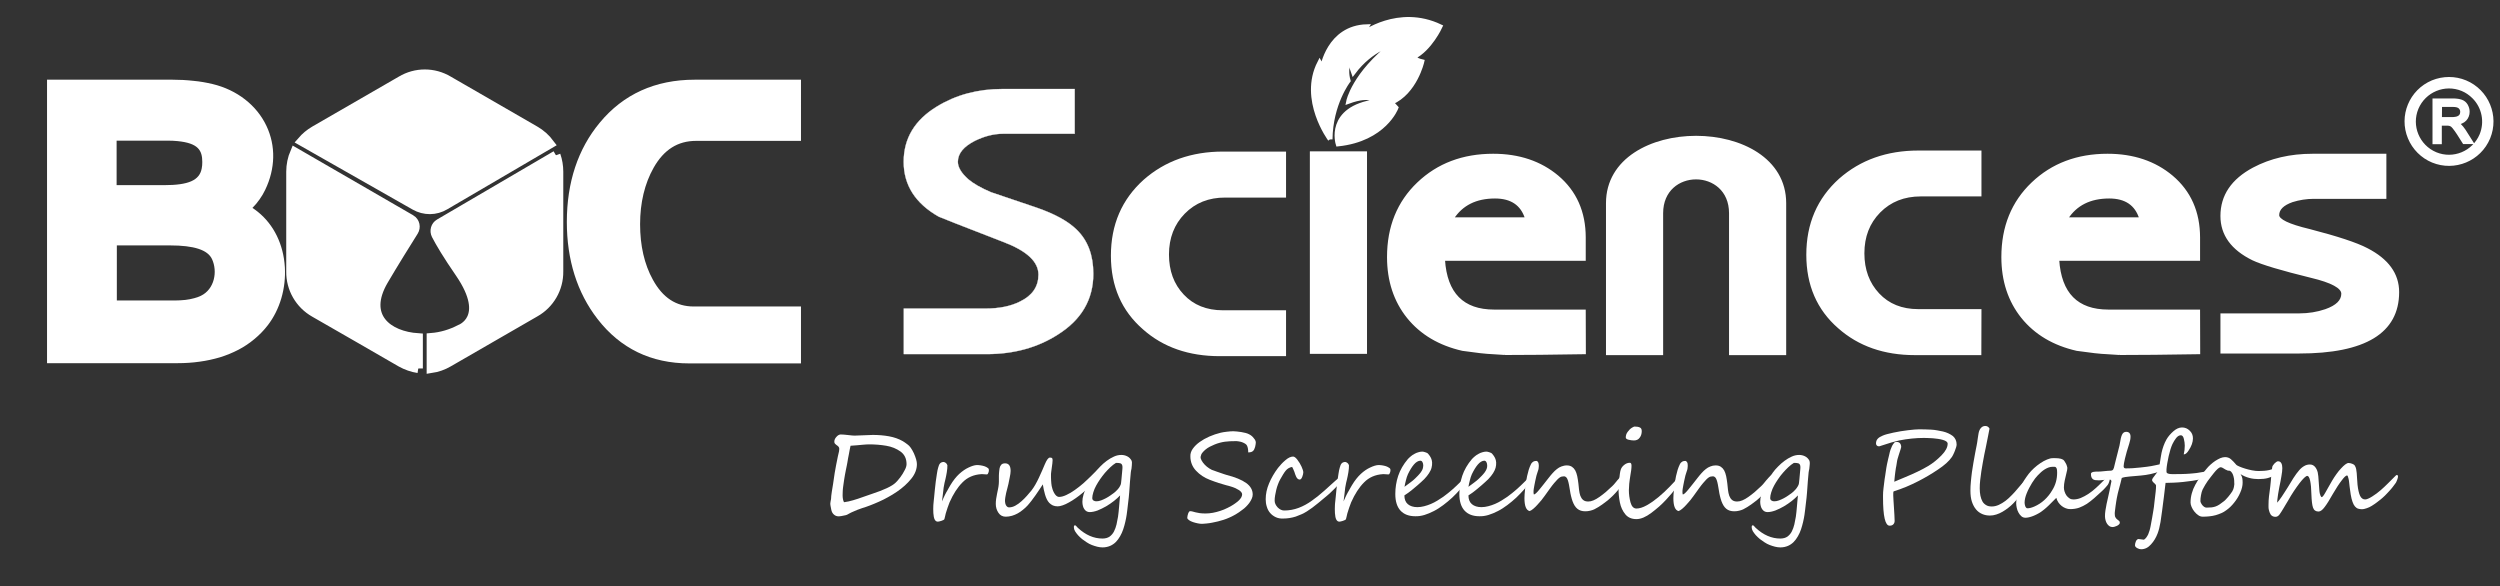 <?xml version="1.0" encoding="utf-8"?>
<!-- Generator: Adobe Illustrator 23.0.0, SVG Export Plug-In . SVG Version: 6.00 Build 0)  -->
<svg version="1.1" id="_1" xmlns="http://www.w3.org/2000/svg" xmlns:xlink="http://www.w3.org/1999/xlink" x="0px" y="0px"
	 viewBox="0 0 2173.9 509.8" style="enable-background:new 0 0 2173.9 509.8;" xml:space="preserve">
<rect x="0" y="0" width="2173.9" height="509.8" fill="#333333" stroke="none"/>
<style type="text/css">
	.st0{fill-rule:evenodd;clip-rule:evenodd;fill:#fff;stroke:#FFFFFF;stroke-width:2;stroke-miterlimit:10;}
	.st1{fill-rule:evenodd;clip-rule:evenodd;fill:#fff;}
	.st2{fill:#fff;}
	.st3{fill-rule:evenodd;clip-rule:evenodd;fill:#fff;stroke:#FFFFFF;stroke-width:0.25;stroke-miterlimit:10;}
	.st4{fill:#fff;stroke:#FFFFFF;stroke-width:2;stroke-miterlimit:10;}
	.st5{fill-rule:evenodd;clip-rule:evenodd;fill:#fff;stroke:#FFFFFF;stroke-width:8;stroke-miterlimit:10;}
	.st6{fill-rule:evenodd;clip-rule:evenodd;fill:#fff;stroke:#FFFFFF;stroke-width:4;stroke-miterlimit:10;}
</style>
<g>
	<title>boc-logo</title>
	<g>
		<g>
			<g id="_1-2_9_">
				<path class="st0" d="M1912.2,307c-28.9,0.5-52,0.7-69.3,0.7c0.5,0-3-0.2-10.5-0.7c-5.8-0.2-14.6-1.2-26.4-2.9
					c-20.2-4.6-36-14-47.5-28.2c-11.4-14.2-17.2-31.7-17.2-52.4c0-26.2,8.7-47.6,26-64.1s39.1-24.7,65.3-24.7
					c22.4,0,41.1,6.3,56,18.8c15.6,13.2,23.5,30.9,23.5,53.1v19.2h-122.5c1.9,29.6,16.5,44.4,43.8,44.4h78.7L1912.2,307L1912.2,307z
					 M1721.9,307.8h-56.7c-26.7,0-48.7-7.7-66.1-23.1c-18.3-15.9-27.4-37-27.4-63.2c0-26.7,9.4-48.5,28.2-65.4
					c18.3-16.1,41-24.2,68.3-24.2h53.8v37.9h-51.8c-14.6,0-26.6,4.8-36,14.3c-9.4,9.6-14,21.6-14,36.2c0,14.3,4.4,26.2,13.1,35.5
					c8.7,9.3,20.3,14,34.7,14h54L1721.9,307.8z M1445.2,185.4v122.4h-47.7V176.7c0-76.8,154.7-76.8,154.7,0v131.1h-47.7V185.4
					C1504.5,144.9,1445.2,144.8,1445.2,185.4 M1378,307c-28.9,0.5-52,0.7-69.3,0.7c0.5,0-3-0.2-10.5-0.7c-5.8-0.2-14.6-1.2-26.4-2.9
					c-20.2-4.6-36-14-47.5-28.2c-11.4-14.2-17.2-31.7-17.2-52.4c0-26.2,8.7-47.6,26-64.1s39.1-24.7,65.3-24.7
					c22.4,0,41.1,6.3,56,18.8c15.6,13.2,23.5,30.9,23.5,53.1v19.2h-122.4c1.9,29.6,16.5,44.4,43.8,44.4h78.6L1378,307z M1327.1,190
					c-3.8-12.3-12.9-18.4-27.1-18.4c-16.6,0-28.9,6.1-36.8,18.4H1327.1z M2085.2,254c0,34.9-28.7,52.4-86.1,52.4h-67.3v-32.9h67.7
					c7.8,0,15.5-1.2,22.8-3.7c9.7-3.4,14.6-8.2,14.6-14.4c0-5.5-9.1-10.5-27.2-14.8c-25.6-6.3-42.5-11.3-50.7-15.2
					c-18.1-8.9-27.2-21.4-27.2-37.6c0-17.6,9.3-31.3,27.8-41.2c14.9-7.9,32-11.9,51.3-11.9h63.2v37.2H2012c-6.4,0-12.7,1-18.8,2.9
					c-8.2,2.9-12.3,7-12.3,12.3c0,4.3,9,8.7,27.1,13c24.3,6.3,41.1,11.8,50.2,16.6C2076.1,225.9,2085.2,238.3,2085.2,254
					 M1861.2,190c-3.8-12.3-12.9-18.4-27.1-18.4c-16.6,0-28.9,6.1-36.8,18.4H1861.2z"/>
				<g>
					<path class="st1" d="M599.4,312.1c-31.8,0-57.6-12.5-76.6-37.1c-17.2-22.3-25.9-49.9-25.8-82c0-33.4,9.3-61.6,27.6-83.8
						c19.7-23.9,46.5-36,79.5-36h88.4v45.2h-87.2c-17.5,0-30.7,8.3-40.4,25.4c-8.1,14.4-12.3,31.6-12.3,51.2
						c0,19.3,3.9,36.2,11.6,50.2c9.4,17.1,22.2,25.3,39,25.3h89.3V312h-93.1V312.1z"/>
					<path class="st2" d="M688.5,77.3v37.2h-83.2c-18.9,0-33.5,9.1-43.9,27.4c-8.5,15.1-12.8,32.8-12.8,53.1
						c0,20.1,4,37.4,12.1,52.1c10.1,18.3,24.3,27.4,42.5,27.4l0,0h85.3V308h-89.1c-30.7,0-55.1-11.8-73.4-35.5
						c-16.7-21.7-25-48.2-25-79.5c0-32.5,8.8-59.6,26.7-81.2c19.1-23.1,44.6-34.5,76.4-34.5H688.5 M696.5,69.3h-8h-84.4
						c-34.3,0-62.1,12.6-82.6,37.4c-19,22.9-28.6,51.9-28.6,86.3c0,33,8.9,61.4,26.7,84.4c19.8,25.6,46.6,38.6,79.8,38.6h89.1h8v-8
						v-33.5v-8h-8h-85.3c-15.3,0-26.9-7.6-35.5-23.3c-7.4-13.4-11.1-29.6-11.1-48.2c0-18.8,4-35.4,11.8-49.2
						c8.9-15.7,21-23.3,36.9-23.3h83.2h8v-8V77.3V69.3L696.5,69.3z"/>
				</g>
				<g>
					<path class="st1" d="M44.9,311.8V73.3H150c5.9,0,11.9,0.3,17.7,0.9c5.4,0.6,10.9,1.5,16.2,2.7c20.1,4.9,36.2,17.4,44.1,34.3
						c7.7,16.2,7.3,34.7-1.1,52.2c-1.3,2.7-2.8,5.3-4.5,7.7c-1.7,2.5-3.7,4.8-5.8,6.9c-1.2,1.2-2.5,2.4-3.8,3.5
						c3.1,1.7,6.1,3.7,8.9,5.9c13.1,10.5,20.9,26.6,22,45.2c1,17.5-4.1,34.9-14.1,47.9c-3.2,4.1-6.8,7.9-10.9,11.2
						c-4.1,3.4-8.6,6.4-13.3,8.9c-4.9,2.6-10.1,4.7-15.4,6.3c-5.5,1.7-11.3,2.9-17,3.7c-6.1,0.8-12.2,1.2-18.3,1.2H44.9z
						 M151.8,265.4c3.2,0,6.5-0.2,9.8-0.5c2.8-0.3,5.7-0.8,8.4-1.6c2.2-0.6,4.4-1.4,6.5-2.4c13.9-6.8,17.2-24.6,11.6-37.1
						c-5.9-12.9-25.8-14.3-40.3-14.3H97.6v55.9H151.8z M142.7,165.1c23.4,0,34.4-5.3,36.7-17.8c0.4-2.1,0.5-4.2,0.5-6.4
						c0-14.2-7-20.4-25.1-22.2c-2.9-0.3-6.1-0.4-9.6-0.4H97.5v46.8H142.7L142.7,165.1z"/>
					<path class="st2" d="M150,77.3c5.8,0,11.6,0.3,17.3,0.9c5.3,0.5,10.5,1.4,15.6,2.7c38,9.3,57.3,45.6,40.4,80.8
						c-1.2,2.5-2.6,4.9-4.2,7.1c-1.6,2.3-3.4,4.4-5.4,6.4s-4.2,3.9-6.5,5.6l-2.1,1.5l1,0.4c1.6,0.7,3.1,1.4,4.5,2.1
						c3,1.6,5.9,3.5,8.6,5.7c26,20.9,26.4,62.7,7.3,87.5c-3,3.9-6.4,7.4-10.2,10.6c-3.9,3.3-8.1,6.1-12.6,8.5
						c-4.7,2.5-9.6,4.5-14.6,6c-5.4,1.6-10.8,2.8-16.4,3.5c-5.9,0.8-11.9,1.2-17.8,1.2c-0.1,0-0.3,0-0.4,0H48.9v-6V77.3h100.6
						C149.7,77.3,149.8,77.3,150,77.3 M93.6,169.1h49.2c17.2,0,37.2-2.3,40.6-21.1c0.4-2.4,0.6-4.7,0.6-7.1
						c0-18.6-11.9-24.5-28.7-26.1c-3-0.3-6.4-0.5-10-0.5H93.6V169.1 M93.6,269.4h57.9c0.1,0,0.2,0,0.4,0c3.4,0,6.8-0.2,10.2-0.6
						c3-0.3,6-0.9,9-1.7c2.5-0.7,4.9-1.6,7.2-2.7c15.9-7.7,20.1-27.9,13.5-42.4c-6.9-15.1-28.8-16.7-43.9-16.7H93.6V269.4 M150,69.3
						L150,69.3h-0.5H48.9h-8v8v224.5v6v8h8h105.4h0.4c6.3,0,12.6-0.4,18.9-1.3c6-0.8,11.9-2.1,17.7-3.8c5.5-1.7,10.9-3.9,16.1-6.6
						c5-2.6,9.7-5.8,14-9.4c4.2-3.5,8.1-7.5,11.4-11.8c10.6-13.7,16-32.2,14.9-50.6c-1.2-19.7-9.5-36.8-23.5-48.1
						c-1.5-1.2-3.1-2.4-4.7-3.4c2.3-2.3,4.4-4.8,6.2-7.4c1.9-2.6,3.5-5.4,4.9-8.3c8.9-18.5,9.3-38.3,1.1-55.6
						c-8.5-18-25.6-31.3-46.8-36.4c-5.5-1.3-11.1-2.3-16.7-2.8C162.1,69.6,156,69.3,150,69.3L150,69.3z M101.6,122.3h43.6
						c3.4,0,6.5,0.1,9.2,0.4c18,1.8,21.5,8,21.5,18.2l0,0l0,0c0,1.9-0.1,3.8-0.5,5.6c-1.9,10.3-11.4,14.5-32.8,14.5h-41.2v-38.7
						L101.6,122.3L101.6,122.3z M101.6,213.4h46.2c21,0,32.9,3.9,36.6,12c4.9,10.7,2.2,26-9.7,31.8c-1.9,0.9-3.8,1.6-5.8,2.1
						c-2.5,0.7-5.2,1.2-7.8,1.5c-3.1,0.3-6.2,0.5-9.3,0.5h-0.3h-49.9L101.6,213.4L101.6,213.4z"/>
				</g>
				<path class="st3" d="M950.7,238.1c0,22.3-10.3,39.9-30.8,52.8c-17.6,11.3-38.2,17-61.9,17h-72.1v-39.6h71.3
					c11.7,0,21.7-2,29.8-6.1c10.7-5.2,16-13,16-23.4c0-11.3-10.2-20.7-30.5-28.4c-35.6-13.8-54.4-21.1-56.2-22
					c-20.3-11.5-30.5-27.4-30.5-47.7s9.6-36.3,28.8-48c16.6-10.2,35.6-15.3,57-15.3h62.9v38.9h-62.3c-7.9,0-16,2-24.4,6.1
					c-9.9,5-14.9,11.1-14.9,18.3c0,4.7,3,9.8,9.1,15.2c4.5,3.8,11,7.5,19.6,11.2l39.9,13.5c15.6,5.4,27.1,11.7,34.5,18.9
					C945.9,209,950.7,221.8,950.7,238.1"/>
				<path class="st4" d="M1063.5,132.8c-27.2,0-50,8.1-68.3,24.2c-18.8,16.9-28.2,38.6-28.2,65.4c0,26.2,9.2,47.3,27.5,63.2
					c17.3,15.4,39.4,23.1,66.1,23.1h56.7v-37.9h-54c-14.4,0-26-4.7-34.7-14c-8.8-9.3-13.1-21.2-13.1-35.5c0-14.6,4.7-26.7,14-36.2
					c9.3-9.5,21.3-14.4,36-14.3h51.8v-38L1063.5,132.8L1063.5,132.8z"/>
				<rect x="1140" y="132.6" class="st4" width="47.7" height="174.1"/>
				<path class="st5" d="M390,70.1l37.6,21.7l37.6,21.7c5.1,2.9,9.5,6.9,13,11.6L387,178.5c-8.1,4.9-18.1,4.9-26.3,0.2l-98.3-55.9
					c3.2-3.7,6.9-6.8,11.2-9.3l37.6-21.7l37.6-21.7C361.5,62.5,377.3,62.5,390,70.1 M483.4,135l-101.3,59.3c-3.5,2-4.7,6.4-2.9,10
					c3.5,6.8,9.7,17.3,20.8,33.4c26.8,39.3,0,48.6,0,48.6c-7.8,4.1-16.3,6.6-25,7.3v26.8c5.3-0.8,10.4-2.6,15-5.3l37.6-21.7
					l37.6-21.7c12.9-7.2,20.8-20.9,20.6-35.7v-86.8C485.8,144.4,485,139.6,483.4,135 M363.7,320.4v-26.6
					c-26.4-1.7-48.5-18.4-30.1-49.9c8.5-14.5,19.9-32.8,26.2-42.8c2.2-3.5,1.2-8.2-2.4-10.4c-0.1,0-0.2-0.1-0.2-0.1l-100.8-58.3
					c-2.3,5.4-3.5,11.2-3.5,17v86.8c-0.2,14.8,7.7,28.5,20.6,35.8l37.6,21.6l37.6,21.7C353.4,317.8,358.5,319.6,363.7,320.4"/>
				<path class="st0" d="M2144,70.8c19.2,8,28.3,30,20.4,49.2c-8,19.2-30,28.3-49.2,20.4c-9.2-3.8-16.6-11.2-20.4-20.4
					c-8-19.2,1.1-41.2,20.3-49.2C2124.4,67,2134.8,67,2144,70.8 M2116.2,123.7v0.7h6.1v-16.1h4.9h1.5l1,0.1c0.3,0.1,0.7,0.2,1,0.3
					c0.3,0.2,0.7,0.3,1,0.5c0.4,0.3,0.7,0.5,1,0.9c0.4,0.4,0.9,0.9,1.2,1.4c0.4,0.6,1,1.3,1.6,2.1l1.9,2.8l5,7.9h7.6l-6.9-10.9
					c-0.6-0.9-1.3-1.9-2-2.7c-0.7-0.8-1.4-1.6-2.1-2.3c-0.4-0.4-0.8-0.7-1.3-1h-0.1c1-0.2,1.9-0.5,2.8-0.9c1.3-0.5,2.4-1.3,3.4-2.3
					c0.9-0.9,1.5-2,2-3.2s0.7-2.5,0.7-3.8c0-1-0.1-2-0.4-3c-0.3-1-0.7-1.9-1.2-2.8c-1-1.7-2.5-3-4.4-3.7c-1.1-0.4-2.2-0.6-3.3-0.8
					c-1.4-0.2-2.9-0.3-4.4-0.3h-16.6V123.7z M2122.4,102.8h9.6c1,0,1.9,0,2.9-0.2c0.7-0.1,1.4-0.2,2.1-0.5c0.5-0.2,1-0.5,1.5-0.8
					c0.4-0.3,0.7-0.7,1-1.1s0.5-0.9,0.6-1.4s0.2-1,0.2-1.5c0-0.7-0.1-1.4-0.4-2.1c-0.3-0.6-0.7-1.2-1.2-1.7
					c-0.6-0.5-1.4-0.9-2.1-1.1c-1.1-0.3-2.2-0.4-3.3-0.4h-10.8L2122.4,102.8z M2141,78.2c-15.2-6.3-32.6,0.9-39,16.1
					c-6.3,15.2,0.9,32.6,16.1,39c15.2,6.3,32.6-0.9,39-16.1c4.6-11.1,2.1-24-6.5-32.5C2147.8,81.9,2144.6,79.7,2141,78.2"/>
				<path class="st6" d="M1156.6,121.1c0,0-25.6-34.4-9.1-66.6l2.4,4.4c0,0,5.5-34.8,38.6-35.8l-3.9,6.5c0,0,31.3-23.8,67.7-6.5
					c0,0-8.9,19.4-23.1,26.5c0,0,0.9,2.5,7.3,4c0,0-6,26.6-26.7,35.5l4.2,4.6c0,0-10.2,27.3-50.5,31.6c0,0-10-31.1,33.3-37.1
					c0,0-4.2-7.3-24.2,0c0,0,4.6-23.6,39-50.3c0,0-19,4-34.8,25c-1.9-5-2.7-10.4-2.4-15.8c0,0-5.5,11.1-2,23.1
					c0,0-15.4,19.9-15.7,51"/>
			</g>
		</g>
	</g>
	<g>
		<path class="st2" d="M797.3,403.6c0,4.4-1.6,8.6-4.9,12.7c-3.3,4.1-7.5,7.9-12.5,11.3c-2.5,1.7-5.1,3.3-7.7,4.7
			c-2.6,1.5-5.3,2.8-8,4c-2.7,1.2-5.3,2.3-7.7,3.2c-2.4,0.9-4.6,1.7-6.7,2.3c-2.5,0.8-5.6,2-9.3,3.7c-0.3,0.1-0.6,0.3-1,0.5
			c-0.4,0.2-0.9,0.5-1.5,0.8c-1.1,0.7-2,1.1-2.7,1.2c-3.1,0.7-5,1-5.9,1c-1.7,0-3.1-0.5-4.2-1.5c-1.2-1-1.9-2.3-2.3-4
			c-0.3-1.4-0.6-2.7-0.7-3.6c-0.2-1-0.2-1.7-0.2-2.2c0-0.5,0.1-1.2,0.3-2.1c0.2-0.9,0.4-1.7,0.4-2.4c0-0.5,0-1.1,0.1-1.8
			c0.1-0.7,0.2-1.4,0.3-2.3c0.1-0.9,0.2-1.6,0.3-2.1c0.1-0.5,0.1-0.9,0.2-1.2c0.1-0.9,0.4-2.5,0.8-4.9c0.4-2.4,0.9-5.6,1.4-9.5
			c0.3-2.1,0.7-4.3,1.2-6.7c0.4-2.3,1-4.8,1.5-7.5c0.1-0.2,0.1-0.6,0.2-0.9c0.1-0.4,0.2-0.8,0.3-1.3c0.3-1,0.5-1.9,0.6-2.6
			c0.1-0.7,0.2-1.4,0.2-2.1c0-0.7-0.2-1.3-0.6-1.8c-0.4-0.5-1-1-1.8-1.5c-0.7-0.6-1.2-1-1.5-1.4c-0.3-0.4-0.4-0.9-0.4-1.6
			c0-1.4,0.6-2.8,1.8-4.1c1.2-1.4,2.5-2.1,3.8-2.1c1.6,0,3.7,0.2,6.4,0.5c2.6,0.3,4.4,0.5,5.5,0.5c1.8,0,4.4-0.1,8-0.3
			c3.5-0.2,6.2-0.3,8-0.3c5,0,9.7,0.4,14.1,1.2c4.4,0.8,8.4,2.2,11.9,4.2c1,0.6,2.4,1.5,4.2,2.9c1.9,1.3,3.7,3.9,5.5,7.7
			C796.4,398.1,797.3,401.2,797.3,403.6z M788.3,403.6c0-4.8-1.8-8.5-5.3-11c-3.5-2.5-7.6-4.2-12.4-5c-2.4-0.4-4.8-0.7-7.3-0.9
			c-2.5-0.2-5-0.3-7.6-0.3c-0.8,0-1.6,0-2.5,0.1c-0.9,0.1-1.8,0.1-2.7,0.2c-1.9,0.2-3.7,0.3-5.4,0.5c-1.7,0.2-3.5,0.3-5.5,0.4
			c-0.5,2.3-1,4.6-1.4,7.1c-0.5,2.5-1,5-1.4,7.7c-0.1,0.7-0.3,1.5-0.5,2.6c-0.2,1.1-0.5,2.4-0.8,3.9c-0.3,1.5-0.5,3-0.8,4.2
			c-0.3,1.3-0.5,2.5-0.6,3.6c-0.2,1.1-0.3,2.2-0.5,3.4c-0.2,1.2-0.3,2.4-0.5,3.6c-0.1,1.2-0.3,2.4-0.3,3.6c-0.1,1.2-0.1,2.3-0.1,3.3
			c0,2.5,0.4,4.6,1.2,6.1c2.6-0.3,5.2-0.9,7.9-1.7c1.3-0.4,2.7-0.8,4.2-1.3c1.5-0.5,3-1,4.6-1.6c1.6-0.6,3-1.1,4.3-1.5
			c1.2-0.4,2.3-0.8,3.2-1.1c10.6-3.5,17.5-6.7,20.7-9.8c0.5-0.5,1.1-1.1,1.8-1.9c0.7-0.8,1.4-1.7,2.2-2.7c1.6-2.1,2.9-4.3,4-6.5
			C787.8,406.8,788.3,405,788.3,403.6z"/>
		<path class="st2" d="M859.9,408.8c0,0.2,0,0.5-0.1,0.9c0,0.4-0.1,0.8-0.3,1.2c-0.1,0.4-0.3,0.7-0.5,1.1c-0.2,0.3-0.4,0.5-0.7,0.5
			c-0.2,0-0.6,0-1,0c-0.5,0-1,0-1.5-0.1c-0.5,0-1-0.1-1.5-0.1c-0.5,0-0.8,0-1,0c-6.6,0.4-12.1,2.8-16.4,7.2
			c-4.3,4.3-8,10.1-11.2,17.3c-0.6,1.5-1.2,3-1.7,4.6c-0.6,1.6-1.1,3.3-1.6,5c-0.3,1-0.5,1.8-0.6,2.6c-0.1,0.7-0.3,1.5-0.6,2.4
			c-0.1,0.3-0.4,0.5-0.9,0.8s-1.1,0.5-1.7,0.7c-0.6,0.2-1.2,0.4-1.8,0.5c-0.6,0.1-1,0.2-1.2,0.2c-2.4,0.1-3.7-2.3-4-7.4
			c-0.1-1.4-0.1-2.6-0.1-3.7c0-1.1,0.1-2.2,0.1-3.3c0.1-1.1,0.2-2.2,0.3-3.3c0.1-1.2,0.2-2.5,0.4-3.9c0.2-1.8,0.4-3.9,0.6-6.2
			c0.2-2.3,0.5-4.7,0.8-7.1c0.3-2.4,0.6-4.6,1-6.8c0.3-2.2,0.7-3.9,1.1-5.3c0.4-1.6,0.9-2.8,1.6-3.6c0.7-0.8,1.7-1.2,3-1.3
			c0.3,0,0.7,0.1,1.1,0.3c0.4,0.2,0.8,0.4,1.1,0.7c0.3,0.3,0.6,0.6,0.8,1c0.2,0.3,0.4,0.7,0.4,0.9c0,0.9,0,1.8-0.1,2.8
			c-0.1,1-0.2,2.1-0.4,3.2c-0.2,1.1-0.4,2.2-0.6,3.3c-0.2,1.1-0.5,2.2-0.7,3.2c-0.5,2-0.9,3.6-1.1,5c-0.3,1.4-0.5,2.7-0.6,4.1
			c-0.2,1.3-0.3,2.7-0.5,4.2c-0.2,1.5-0.4,3.3-0.7,5.6c0.6-1.3,1.1-2.4,1.5-3.4c0.4-0.9,0.8-1.7,1.2-2.5c0.3-0.7,0.7-1.3,1-1.9
			c0.3-0.6,0.6-1.1,1-1.7c0.3-0.6,0.7-1.3,1.1-2c0.4-0.7,0.9-1.6,1.5-2.6c2.4-4,5-7.3,7.7-9.8c2.8-2.5,5.4-4.3,8-5.5
			c2.9-1.4,5.3-2.1,7.1-2.2c0.9,0,2,0,3.2,0.2s2.4,0.4,3.6,0.8s2.1,0.9,2.9,1.5C859.5,407.2,859.9,407.9,859.9,408.8z"/>
		<path class="st2" d="M955.7,408.7c0,1.3-0.3,2.8-1,4.5c-0.7,1.7-1.5,3.2-2.7,4.7c-1.4,1.9-3.1,3.7-4.9,5.5
			c-1.8,1.8-3.7,3.6-5.7,5.2c-2,1.7-4,3.2-6,4.6c-2,1.4-4,2.7-5.9,3.7c-1.9,1.1-3.7,1.9-5.4,2.5c-1.7,0.6-3.2,0.9-4.4,0.9
			c-1.6,0-3-0.3-4.2-0.8c-1.2-0.6-2.2-1.3-3.1-2.2s-1.6-2.1-2.2-3.3c-0.6-1.3-1.1-2.6-1.5-4c-0.4-1.4-0.8-2.9-1.1-4.4
			c-0.3-1.5-0.5-3-0.8-4.4c-0.9,1.3-1.8,2.8-2.9,4.4c-1.1,1.6-2.2,3.3-3.4,5c-1.2,1.7-2.4,3.3-3.6,4.9c-1.2,1.6-2.4,2.9-3.4,4.1
			c-1.2,1.3-2.5,2.5-4,3.7c-1.4,1.2-2.9,2.2-4.5,3.1s-3.3,1.6-5,2.1c-1.8,0.5-3.6,0.8-5.4,0.8c-2.7,0-4.9-1.1-6.4-3.4
			c-1.5-2.2-2.3-4.8-2.3-7.7c0-1.4,0.1-2.8,0.3-4.3c0.2-1.5,0.5-3,0.8-4.5c0.3-1.5,0.6-2.9,0.9-4.4c0.3-1.4,0.5-2.8,0.6-4.1
			c0-0.5,0.1-1.2,0.1-1.9c0-0.8,0-1.7,0-2.7c0-0.9,0-1.8,0-2.6c0-0.8,0-1.5,0.1-2.2c0-0.7,0.1-1.4,0.2-2.1c0.1-0.7,0.2-1.4,0.3-2.2
			c0.2-1.2,0.7-2.2,1.4-3c0.7-0.9,1.9-1.3,3.4-1.3c3.2,0,4.8,2.2,4.8,6.6c0,0.8-0.1,1.6-0.2,2.5c-0.2,0.9-0.3,1.9-0.5,2.8
			c-0.2,1-0.4,2-0.6,3c-0.2,1-0.4,2-0.6,3c-0.3,1.3-0.7,2.7-1,4c-0.3,1.3-0.7,2.7-1,3.9c-0.3,1.3-0.5,2.5-0.7,3.7
			c-0.2,1.2-0.3,2.3-0.3,3.3c0,0.5,0.1,1.1,0.2,1.7c0.1,0.6,0.3,1.2,0.6,1.8c0.3,0.6,0.6,1,1.1,1.4c0.5,0.4,1,0.6,1.6,0.6
			c1.8,0,3.7-0.5,5.5-1.5c1.9-1,3.6-2.3,5.3-3.8c1.7-1.5,3.3-3.1,4.8-4.8s2.8-3.3,4-4.7c1.1-1.4,2.2-3.1,3.3-5
			c1.1-1.9,2.1-3.9,3.1-6s1.9-4.2,2.8-6.2c0.9-2.1,1.7-3.9,2.4-5.6c1.6-3.8,3.1-5.7,4.3-5.7c0.9,0,1.5,0.1,1.9,0.4
			c0.3,0.3,0.5,0.9,0.5,1.8c0,0.7-0.1,1.6-0.2,2.8c-0.2,1.2-0.3,2.4-0.5,3.7c-0.2,1.3-0.4,2.5-0.5,3.7c-0.2,1.2-0.2,2.1-0.2,2.7
			c0,0.6,0,1.3,0,2.1c0,0.8,0,1.7,0.1,2.6c0,0.9,0.1,1.8,0.2,2.7c0.1,0.9,0.2,1.6,0.3,2.2c0.1,0.7,0.4,1.6,0.7,2.7
			c0.3,1.1,0.8,2.1,1.3,3.1s1.2,1.9,1.9,2.6c0.8,0.7,1.6,1.1,2.6,1.1c1.9,0,4-0.6,6.3-1.7c2.4-1.1,4.8-2.5,7.3-4.3
			c2.5-1.7,4.9-3.7,7.4-5.8c2.4-2.2,4.7-4.3,6.8-6.4c0.8-0.8,1.7-1.7,2.5-2.5s1.6-1.5,2.3-2.1c0.7-0.6,1.3-0.9,1.7-1.1
			C955.5,408.1,955.7,408.3,955.7,408.7z"/>
		<path class="st2" d="M983.3,410.8c-0.3,2.4-0.5,5-0.7,7.9s-0.4,6.1-0.7,9.7c-0.1,1.3-0.2,2.8-0.4,4.4c-0.2,1.7-0.4,3.4-0.6,5.1
			c-0.2,1.8-0.4,3.5-0.6,5.2s-0.4,3.2-0.6,4.6c-0.3,2-0.7,4.1-1.2,6.2c-0.5,2.2-1.1,4.3-1.8,6.4c-0.7,2.1-1.6,4.1-2.7,6
			c-1.1,1.9-2.3,3.6-3.7,5c-1.4,1.4-3.1,2.6-5,3.4c-1.9,0.8-4.1,1.3-6.5,1.3c-1.5,0-3.1-0.2-4.7-0.6c-1.6-0.4-3.1-0.9-4.7-1.5
			s-3-1.4-4.4-2.3c-1.4-0.9-2.7-1.8-4-2.8c-1.3-1.1-2.5-2.2-3.6-3.4c-1-1.2-1.9-2.3-2.6-3.5c-0.7-1.2-1-2.3-1-3.5
			c0-1.1,0.3-1.6,1-1.6c0.2,0,0.5,0.1,0.8,0.4c0.1,0.1,0.3,0.3,0.5,0.5c0.2,0.2,0.4,0.4,0.5,0.6c0.2,0.2,0.3,0.4,0.5,0.5
			c0.1,0.2,0.2,0.2,0.3,0.3c6.6,6.1,13.7,9.2,21.3,9.2c2.5,0,4.6-0.6,6.2-1.7c1.6-1.2,2.9-2.7,3.8-4.5c0.9-1.8,1.7-3.9,2.2-6.1
			c0.5-2.3,0.9-4.5,1.3-6.7c0.2-1.4,0.4-2.8,0.5-4.1s0.3-2.8,0.4-4.3s0.3-3.1,0.4-4.7c0.1-1.7,0.3-3.4,0.5-5.4
			c-1.4,1.5-3.2,3.1-5.3,4.8c-2.2,1.7-4.5,3.3-6.9,4.7c-2.5,1.4-4.9,2.6-7.4,3.6c-2.5,0.9-4.8,1.4-6.9,1.4c-0.9,0-1.7-0.2-2.5-0.6
			c-0.8-0.4-1.4-1-2-1.8c-0.6-0.8-1-1.7-1.3-2.8c-0.3-1.1-0.5-2.4-0.5-3.7c0-2,0.3-4.1,1-6.4c0.7-2.3,1.6-4.5,2.6-6.8
			c1.1-2.3,2.3-4.4,3.6-6.6c1.3-2.1,2.6-4,3.8-5.7c1.2-1.7,2.7-3.4,4.5-5.2c1.8-1.8,3.6-3.5,5.7-5c2-1.5,4.1-2.7,6.3-3.7
			c2.2-1,4.3-1.4,6.4-1.4c1.8,0,3.5,0.4,5.1,1.2c1.6,0.8,2.8,2,3.7,3.6c0.2,0.4,0.3,0.9,0.4,1.7c0,0.7,0,1.6-0.1,2.5
			c-0.1,0.9-0.2,2-0.3,3C983.6,408.7,983.4,409.8,983.3,410.8z M974.8,420.2c0.1-1,0.3-2.3,0.4-3.7c0.1-1.5,0.3-3.3,0.5-5.5
			c0.1-1.1,0.2-2.3,0.3-3.4s0.1-2.1-0.1-2.8c-0.3-1-0.8-1.6-1.6-1.9c-0.8-0.3-2.1-0.4-3.9-0.4c-1.7,1-3.3,2.3-4.9,3.8
			s-3.2,3.2-4.7,4.9c-1.5,1.8-2.9,3.6-4.2,5.5s-2.4,3.7-3.4,5.5c-1.1,2-1.9,3.9-2.5,5.9s-0.9,3.6-0.9,4.9c0,0.6,0.1,1.1,0.3,1.4
			c0.2,0.4,0.5,0.7,0.9,0.9c0.4,0.2,0.8,0.4,1.2,0.5c0.5,0.1,0.9,0.1,1.4,0.1c1.2,0,2.5-0.3,3.9-0.8s2.8-1.2,4.2-1.9
			s2.7-1.6,3.9-2.4s2.3-1.6,3.2-2.3c0.4-0.3,0.9-0.7,1.5-1.3c0.6-0.6,1.2-1.3,1.9-2s1.2-1.6,1.7-2.5S974.7,421.1,974.8,420.2z"/>
		<path class="st2" d="M1092,384.9c0,0.4-0.1,1-0.2,1.7c-0.1,0.7-0.2,1.3-0.4,2c-0.2,0.7-0.4,1.3-0.7,1.9c-0.3,0.6-0.5,1.1-0.9,1.4
			c-0.8,1-2.3,1.5-4.4,1.5c0-2.3-0.3-4.3-1-5.8c-0.3-0.7-0.9-1.3-1.7-1.8c-0.8-0.5-1.7-0.9-2.7-1.3c-1-0.3-2-0.6-3-0.7
			c-1-0.2-1.9-0.2-2.6-0.2c-1.7,0-3.2,0-4.8,0.1s-3,0.2-4.5,0.4c-1.5,0.2-2.9,0.5-4.4,0.9c-1.5,0.4-3.1,0.9-4.7,1.6
			c-1.2,0.5-2.5,1.1-3.9,1.8s-2.6,1.5-3.7,2.4c-1.1,0.9-2.1,1.9-2.9,2.9s-1.3,2.2-1.5,3.5c-0.1,1,0.2,2.1,0.9,3.3
			c0.7,1.2,1.5,2.4,2.7,3.6c1.1,1.2,2.4,2.2,3.9,3.2c1.5,1,3,1.7,4.6,2.1c0.3,0.1,0.9,0.3,1.9,0.7c1,0.3,2.1,0.7,3.2,1.1
			c1.2,0.4,2.2,0.7,3.2,1.1c1,0.3,1.6,0.5,1.9,0.6c7.8,2,13.6,4.4,17.3,7.1c3.8,2.7,5.7,6.1,5.7,10c0,1.3-0.3,2.5-0.9,3.8
			c-0.6,1.3-1.3,2.5-2.1,3.6c-0.9,1.2-1.8,2.2-2.8,3.2s-1.9,1.8-2.8,2.4c-1,0.8-2.1,1.6-3.4,2.5c-1.3,0.8-2.6,1.7-4.1,2.5
			c-1.4,0.8-2.9,1.5-4.5,2.2s-3.1,1.3-4.7,1.8c-1.5,0.5-3.2,1-4.9,1.4c-1.7,0.4-3.4,0.8-5.1,1.1c-1.7,0.3-3.3,0.6-4.8,0.7
			s-2.9,0.3-4.1,0.3c-0.9,0-2.1-0.1-3.5-0.4c-1.4-0.3-2.8-0.6-4.2-1.1c-1.4-0.5-2.6-1-3.5-1.7s-1.5-1.3-1.5-2c0-0.4,0.1-1,0.2-1.7
			c0.1-0.7,0.3-1.3,0.5-1.9s0.5-1.1,0.8-1.6s0.6-0.6,1-0.6c0.7,0,1.4,0.1,2.1,0.3c0.7,0.2,1.6,0.5,2.6,0.7s2.2,0.5,3.6,0.7
			c1.4,0.2,3.1,0.3,5.1,0.3c2.1,0,4.2-0.2,6.4-0.6s4.4-1,6.5-1.7c2.1-0.7,4.2-1.5,6.1-2.5c1.9-0.9,3.7-1.9,5.2-2.9
			c0.7-0.5,1.5-1,2.4-1.7c0.9-0.6,1.7-1.3,2.5-2.1s1.4-1.6,1.9-2.4c0.5-0.9,0.8-1.8,0.8-2.7c0-1.3-1-2.6-2.9-3.8
			c-1.9-1.2-3.8-2.1-5.8-2.7s-3.7-1.2-5.3-1.5c-1.9-0.5-4-1.1-6.4-1.9c-2.4-0.8-5-1.7-7.8-2.8c-4.7-1.8-8.6-4.4-11.9-7.9
			c-3.2-3.4-4.9-7.6-4.9-12.5c-0.1-2.3,0.6-4.5,2.1-6.6c1.5-2.1,3.4-4,5.9-5.8s5.3-3.4,8.5-4.8c3.2-1.4,6.5-2.5,9.8-3.3
			c0.7-0.1,1.5-0.3,2.5-0.5s2-0.3,3-0.4s2.1-0.2,3-0.3c1-0.1,1.8-0.1,2.5-0.1c0.8,0,1.9,0.1,3.1,0.2s2.5,0.3,3.9,0.5
			c1.3,0.2,2.6,0.5,3.8,0.8c1.2,0.3,2.1,0.7,2.9,1.1c1.8,0.9,3.1,2,4.1,3.4C1091.5,382.4,1092,383.7,1092,384.9z"/>
		<path class="st2" d="M1168.5,415c0,1.2-0.4,2.4-1.3,3.4c-0.3,0.3-0.8,0.8-1.4,1.4c-0.7,0.6-1.2,1.1-1.8,1.6l-4.8,4.8
			c-0.9,0.9-1.7,1.7-2.5,2.4c-0.8,0.7-1.5,1.3-2,1.8c-1,0.8-2.2,1.8-3.6,3c-1.4,1.2-3,2.5-4.8,4c-3.6,3-6.9,5.4-9.9,7.3
			c-3,1.9-6.3,3.3-9.7,4.5c-3.5,1.1-7.1,1.7-11,1.7c-2.4,0.1-4.5-0.3-6.4-1.2c-1.9-0.9-3.5-2.1-4.8-3.6s-2.3-3.3-2.9-5.4
			c-0.7-2.1-1-4.3-1-6.6c0-4.6,1-9.2,2.9-13.7c1.9-4.6,4.5-9.1,7.8-13.5c1.8-2.3,3.9-4.6,6.4-6.7c2.4-2.1,4.7-3.2,6.7-3.2
			c1.1,0,2.3,0.9,3.7,2.7c0.7,0.9,1.3,1.9,2,2.9c0.6,1,1.2,2.1,1.7,3.2c1,2.2,1.5,3.9,1.5,4.9s-0.3,2.3-0.9,3.9
			c-0.6,1.6-1.4,2.4-2.2,2.4c-1.2,0-2.3-0.8-3.1-2.5c-0.4-0.9-0.7-1.6-0.9-2.2c-0.2-0.6-0.4-1.2-0.6-1.9c-0.8-2.1-1.5-3.5-2-4.4
			c-2.3,0.4-4.2,1.5-5.7,3.4c-0.7,0.9-1.5,2-2.2,3.2c-0.8,1.3-1.6,2.7-2.5,4.3c-0.7,1.2-1.3,2.6-1.9,4.2c-0.6,1.5-1.1,3.1-1.5,4.8
			s-0.7,3.3-1,4.9s-0.4,3.2-0.4,4.6c0,2,0.9,3.9,2.6,5.8c1.8,1.8,3.7,2.7,5.7,2.7c4.4,0,8.6-0.8,12.6-2.3c4-1.5,7.8-3.6,11.4-6.2
			c3.6-2.5,7.3-5.5,11-8.8c1.9-1.7,3.6-3.3,5.3-4.8c1.7-1.5,3.3-2.9,4.8-4.3c2.5-2.2,4.6-3.3,6.3-3.3
			C1168.2,413.6,1168.5,414,1168.5,415z"/>
		<path class="st2" d="M1209.1,408.8c0,0.2,0,0.5-0.1,0.9c0,0.4-0.1,0.8-0.3,1.2c-0.1,0.4-0.3,0.7-0.5,1.1s-0.4,0.5-0.7,0.5
			c-0.2,0-0.6,0-1,0c-0.5,0-1,0-1.5-0.1c-0.5,0-1-0.1-1.5-0.1c-0.5,0-0.8,0-1,0c-6.6,0.4-12.1,2.8-16.4,7.2
			c-4.3,4.3-8,10.1-11.2,17.3c-0.6,1.5-1.2,3-1.7,4.6c-0.6,1.6-1.1,3.3-1.6,5c-0.3,1-0.5,1.8-0.6,2.6c-0.1,0.7-0.3,1.5-0.6,2.4
			c-0.1,0.3-0.4,0.5-0.9,0.8s-1.1,0.5-1.7,0.7c-0.6,0.2-1.2,0.4-1.8,0.5c-0.6,0.1-1,0.2-1.2,0.2c-2.4,0.1-3.7-2.3-4-7.4
			c-0.1-1.4-0.1-2.6-0.1-3.7c0-1.1,0.1-2.2,0.1-3.3s0.2-2.2,0.3-3.3c0.1-1.2,0.2-2.5,0.4-3.9c0.2-1.8,0.4-3.9,0.6-6.2
			s0.5-4.7,0.8-7.1c0.3-2.4,0.6-4.6,1-6.8c0.3-2.2,0.7-3.9,1.1-5.3c0.4-1.6,0.9-2.8,1.6-3.6c0.7-0.8,1.7-1.2,3-1.3
			c0.3,0,0.7,0.1,1.1,0.3c0.4,0.2,0.8,0.4,1.1,0.7c0.3,0.3,0.6,0.6,0.8,1s0.4,0.7,0.4,0.9c0,0.9,0,1.8-0.1,2.8s-0.2,2.1-0.4,3.2
			c-0.2,1.1-0.4,2.2-0.6,3.3s-0.5,2.2-0.7,3.2c-0.5,2-0.9,3.6-1.1,5c-0.3,1.4-0.5,2.7-0.6,4.1c-0.2,1.3-0.3,2.7-0.5,4.2
			c-0.2,1.5-0.4,3.3-0.7,5.6c0.6-1.3,1.1-2.4,1.5-3.4s0.8-1.7,1.2-2.5s0.7-1.3,1-1.9c0.3-0.6,0.6-1.1,1-1.7c0.3-0.6,0.7-1.3,1.1-2
			c0.4-0.7,0.9-1.6,1.5-2.6c2.4-4,5-7.3,7.7-9.8s5.4-4.3,8-5.5c2.9-1.4,5.3-2.1,7.1-2.2c0.9,0,2,0,3.2,0.2s2.4,0.4,3.6,0.8
			c1.1,0.4,2.1,0.9,2.9,1.5C1208.7,407.2,1209.1,407.9,1209.1,408.8z"/>
		<path class="st2" d="M1277,414.9c0,0.5-0.4,1.4-1.1,2.7c-1.8,2.6-3.8,5.2-6,7.7c-2.2,2.6-4.6,5-7.1,7.4c-2.5,2.3-5.1,4.5-7.8,6.5
			c-2.7,2-5.4,3.8-8.2,5.2s-5.5,2.6-8.2,3.4c-2.7,0.8-5.4,1.2-7.9,1.1c-5.5,0-9.8-1.6-12.8-4.8c-3-3.2-4.6-8-4.6-14.5
			c0-5.4,0.8-10.7,2.5-15.8c1.7-5.1,4.5-10,8.5-14.7c0.8-0.8,1.6-1.6,2.6-2.4c0.9-0.8,1.9-1.4,3-2s2.1-1.1,3.3-1.4
			c1.1-0.3,2.2-0.6,3.4-0.6c0.3,0,0.7,0,1.1,0.1c0.5,0.1,1,0.2,1.5,0.4c0.6,0.2,1.1,0.4,1.6,0.6s0.9,0.6,1.2,1
			c1,1.1,1.7,2.2,2.3,3.4c0.6,1.2,0.9,2.5,1,3.9c0.1,1.6-0.1,3.1-0.5,4.7s-1.2,3.1-2.2,4.7c-1,1.6-2.4,3.3-4,5
			c-1.7,1.7-3.7,3.5-6,5.5c-1.5,1.2-3.1,2.6-4.9,4.1c-1.8,1.5-4,3.1-6.5,4.7c0,3.3,1,5.9,3,7.6c2,1.7,4.8,2.6,8.3,2.6
			c2,0,3.9-0.3,5.9-0.8s4-1.2,5.9-2c1.9-0.8,3.8-1.8,5.6-2.9c1.8-1.1,3.5-2.2,5.1-3.3c2.9-2.1,5.6-4.3,8-6.4
			c2.4-2.1,4.7-4.3,7.1-6.7l2.8-2.8c1.7-1.5,2.9-2.2,3.7-2.2C1276.8,413.9,1277,414.2,1277,414.9z M1237.6,404.6
			c0-0.5-0.1-1-0.2-1.5c-0.1-0.5-0.3-0.9-0.5-1.3s-0.5-0.7-0.8-0.9c-0.3-0.2-0.7-0.3-1.1-0.3c-1.8,0.1-3.7,1.2-5.5,3.3
			c-1.8,2.1-3.5,4.9-5.2,8.4c-0.4,0.8-0.7,1.6-1,2.6s-0.6,1.9-0.8,2.9c-0.3,1-0.5,2-0.7,2.9c-0.2,1-0.4,1.8-0.5,2.6
			c1.8-1.3,3.4-2.6,5-3.7s2.9-2.3,4.2-3.5c0.8-0.8,1.7-1.6,2.5-2.5c0.9-0.9,1.6-1.8,2.4-2.8c0.7-1,1.3-2,1.7-3
			C1237.4,406.7,1237.6,405.6,1237.6,404.6z"/>
		<path class="st2" d="M1332.7,414.9c0,0.5-0.4,1.4-1.1,2.7c-1.8,2.6-3.8,5.2-6,7.7s-4.6,5-7.1,7.4c-2.5,2.3-5.1,4.5-7.8,6.5
			s-5.4,3.8-8.2,5.2s-5.5,2.6-8.2,3.4c-2.7,0.8-5.4,1.2-7.9,1.1c-5.5,0-9.8-1.6-12.8-4.8c-3-3.2-4.6-8-4.6-14.5
			c0-5.4,0.8-10.7,2.5-15.8c1.7-5.1,4.5-10,8.5-14.7c0.8-0.8,1.6-1.6,2.6-2.4c0.9-0.8,1.9-1.4,3-2c1.1-0.6,2.1-1.1,3.3-1.4
			c1.1-0.3,2.2-0.6,3.4-0.6c0.3,0,0.7,0,1.1,0.1s1,0.2,1.5,0.4c0.6,0.2,1.1,0.4,1.6,0.6s0.9,0.6,1.2,1c1,1.1,1.7,2.2,2.3,3.4
			c0.6,1.2,0.9,2.5,1,3.9c0.1,1.6-0.1,3.1-0.5,4.7c-0.4,1.5-1.2,3.1-2.2,4.7c-1,1.6-2.4,3.3-4,5c-1.7,1.7-3.7,3.5-6,5.5
			c-1.5,1.2-3.1,2.6-4.9,4.1s-4,3.1-6.5,4.7c0,3.3,1,5.9,3,7.6c2,1.7,4.8,2.6,8.3,2.6c2,0,3.9-0.3,5.9-0.8s4-1.2,5.9-2
			s3.8-1.8,5.6-2.9c1.8-1.1,3.5-2.2,5.1-3.3c2.9-2.1,5.6-4.3,8-6.4c2.4-2.1,4.7-4.3,7.1-6.7l2.8-2.8c1.7-1.5,2.9-2.2,3.7-2.2
			C1332.5,413.9,1332.7,414.2,1332.7,414.9z M1293.2,404.6c0-0.5-0.1-1-0.2-1.5c-0.1-0.5-0.3-0.9-0.5-1.3c-0.2-0.4-0.5-0.7-0.8-0.9
			c-0.3-0.2-0.7-0.3-1.1-0.3c-1.8,0.1-3.7,1.2-5.5,3.3c-1.8,2.1-3.5,4.9-5.2,8.4c-0.4,0.8-0.7,1.6-1,2.6c-0.3,0.9-0.6,1.9-0.8,2.9
			c-0.3,1-0.5,2-0.7,2.9c-0.2,1-0.4,1.8-0.5,2.6c1.8-1.3,3.4-2.6,5-3.7s2.9-2.3,4.2-3.5c0.8-0.8,1.7-1.6,2.5-2.5
			c0.9-0.9,1.6-1.8,2.4-2.8c0.7-1,1.3-2,1.7-3C1293.1,406.7,1293.3,405.6,1293.2,404.6z"/>
		<path class="st2" d="M1413.9,413.6c0,0.7-0.1,1.3-0.3,2s-0.5,1.3-0.8,2c-0.3,0.7-0.7,1.3-1.1,2c-0.4,0.6-0.8,1.2-1.2,1.8
			c-1,1.5-2.2,3.1-3.5,4.7c-1.3,1.6-2.8,3.2-4.3,4.7c-1.5,1.5-3.1,2.9-4.7,4.3c-1.6,1.3-3.2,2.5-4.8,3.6c-1.2,0.8-2.4,1.6-3.5,2.3
			c-1.1,0.7-2.2,1.3-3.4,1.9c-1.1,0.5-2.3,0.9-3.6,1.2s-2.6,0.5-4.1,0.5c-2.9,0-5.2-0.7-7-2.2c-0.9-0.7-1.7-1.7-2.4-2.8
			c-0.7-1.2-1.3-2.4-1.8-3.8c-0.5-1.4-0.9-2.9-1.3-4.5c-0.4-1.6-0.7-3.2-0.9-4.7c-0.3-1.9-0.6-3.7-0.9-5.2c-0.3-1.5-0.6-2.8-1-3.9
			c-0.4-1.1-0.8-1.9-1.3-2.4s-1.2-0.9-2-0.9c-0.7,0-1.3,0.1-1.9,0.2c-0.6,0.1-1.2,0.4-1.8,0.8c-0.6,0.4-1.3,1-2.1,1.8
			s-1.6,1.8-2.7,3s-2.2,2.8-3.5,4.5s-2.8,3.9-4.6,6.4c-0.9,1.2-1.9,2.5-3,4c-1.2,1.4-2.4,2.8-3.6,4.1c-1.2,1.3-2.4,2.5-3.6,3.5
			c-1.2,1-2.2,1.6-3.1,1.9c-3-0.7-4.5-4.4-4.5-11.3c0-1.8,0.2-4.6,0.6-8.3c0.2-1.7,0.4-3.5,0.7-5.3s0.6-3.7,1-5.5
			c0.4-1.8,0.9-3.6,1.4-5.4c0.5-1.7,1.2-3.3,1.9-4.8c0.3-0.7,0.7-1.2,1.1-1.6c0.4-0.4,0.8-0.7,1.2-0.9c0.4-0.2,0.8-0.3,1.2-0.4
			c0.4-0.1,0.9-0.1,1.3-0.1c0.6,0,1,0.4,1.5,1.1c0.4,0.8,0.6,1.8,0.6,3.2c0,0.8-0.1,1.6-0.2,2.3c-0.1,0.7-0.3,1.5-0.6,2.2
			s-0.5,1.6-0.8,2.5c-0.3,0.9-0.6,1.9-0.8,3c-0.2,0.9-0.4,2-0.7,3.1s-0.5,2.3-0.7,3.5c-0.2,1.2-0.4,2.3-0.6,3.4
			c-0.2,1.1-0.2,2.1-0.2,3c0,0.6,0.1,1.3,0.3,1.9c1-0.1,2.5-1.5,4.8-4.3c1.1-1.4,2.4-3,3.7-4.6c1.4-1.7,2.8-3.5,4.4-5.6
			c1.2-1.5,2.3-2.9,3.5-4.2c1.2-1.3,2.4-2.5,3.6-3.4c1.2-1,2.6-1.8,4-2.3s2.9-0.9,4.6-0.9c1.8,0,3.3,0.4,4.5,1.2
			c1.2,0.8,2.1,1.8,2.9,3.2c0.7,1.4,1.3,3,1.7,4.9s0.7,4,1,6.3c0.2,1.9,0.4,3.8,0.6,5.7s0.6,3.6,1.1,5.1c0.6,1.5,1.3,2.7,2.4,3.6
			c1,0.9,2.5,1.4,4.4,1.4c1.5,0,3-0.3,4.6-1c1.6-0.7,3.3-1.6,5.1-2.9c1.8-1.2,3.6-2.7,5.6-4.3c1.9-1.7,3.9-3.5,5.9-5.4
			c0.8-0.8,1.7-1.7,2.6-2.9c0.9-1.2,1.9-2.3,2.8-3.3c0.9-1.1,1.8-2,2.6-2.7c0.8-0.8,1.4-1.1,1.9-1.1c0.2,0,0.5,0.1,1,0.3
			C1413.6,412.7,1413.9,413.1,1413.9,413.6z"/>
		<path class="st2" d="M1461.4,416.9c0,0.7-0.3,1.7-1,2.9c-0.7,1.2-1.6,2.6-2.7,4.2c-1.2,1.6-2.5,3.2-4,5c-1.5,1.8-3.1,3.6-4.8,5.4
			c-1.9,2.1-4,4.1-6.1,6c-2.2,1.9-4.5,3.8-6.9,5.6c-4.8,3.6-9.1,5.4-12.9,5.4c-4.2,0-7.4-1.4-9.7-4.2c-2.3-2.8-3.9-6.2-4.7-10.2
			c-0.8-4-1.2-8-1.2-12.2c0-1.8,0.2-4.5,0.6-8.2c0.2-1.9,0.4-3.5,0.6-4.8c0.2-1.3,0.4-2.4,0.7-3.3c0.5-1.6,1.5-3,3-4.2
			c1.6-1.3,3.2-1.9,5-1.9c0.9,0,1.4,0.9,1.4,2.6c0,1.2-0.1,2.5-0.3,4c-0.2,1.5-0.5,2.9-0.7,4.4c-0.4,2.7-0.8,5.2-1,7.3
			c-0.2,2.2-0.3,4-0.3,5.6c0,3.5,0.5,7,1.4,10.5c1,3.6,2.7,5.4,5.2,5.4c2.5,0,5.5-0.9,8.9-2.8c1.7-1,3.4-2,5.1-3.2
			c1.7-1.2,3.4-2.5,5.1-3.9c1.7-1.4,3.4-2.9,5-4.4c1.6-1.5,3.1-3,4.6-4.5s2.9-3,4.1-4.3c1.2-1.3,2.3-2.6,3.2-3.7
			c0-0.1,0.1-0.2,0.2-0.3c0.1-0.2,0.2-0.3,0.3-0.5c0.1-0.2,0.2-0.3,0.3-0.4c0.1-0.1,0.2-0.1,0.3-0.1c0.5,0,0.8,0.4,1.1,1.1
			C1461.2,415.8,1461.4,416.4,1461.4,416.9z M1427.6,374.9c0,2.2-0.6,4.2-1.8,5.7c-1.1,1.6-2.8,2.4-5,2.4c-1.4,0-2.9-0.2-4.6-0.6
			c-1.7-0.4-2.5-1.1-2.5-2c0-1.7,0.5-3.3,1.6-4.8c1.1-1.5,2.3-2.8,3.8-3.7c1.2-0.7,1.9-1,2.3-1c2,0,3.5,0.3,4.5,0.8
			C1427,372.1,1427.6,373.2,1427.6,374.9z"/>
		<path class="st2" d="M1543.4,413.6c0,0.7-0.1,1.3-0.3,2s-0.5,1.3-0.8,2s-0.7,1.3-1.1,2s-0.8,1.2-1.2,1.8c-1,1.5-2.2,3.1-3.5,4.7
			c-1.3,1.6-2.8,3.2-4.3,4.7s-3.1,2.9-4.7,4.3c-1.6,1.3-3.2,2.5-4.8,3.6c-1.2,0.8-2.4,1.6-3.5,2.3c-1.1,0.7-2.2,1.3-3.4,1.9
			c-1.1,0.5-2.3,0.9-3.6,1.2s-2.6,0.5-4.1,0.5c-2.9,0-5.2-0.7-7-2.2c-0.9-0.7-1.7-1.7-2.4-2.8c-0.7-1.2-1.3-2.4-1.8-3.8
			c-0.5-1.4-0.9-2.9-1.3-4.5c-0.4-1.6-0.7-3.2-0.9-4.7c-0.3-1.9-0.6-3.7-0.9-5.2c-0.3-1.5-0.6-2.8-1-3.9c-0.4-1.1-0.8-1.9-1.3-2.4
			s-1.2-0.9-2-0.9c-0.7,0-1.3,0.1-1.9,0.2s-1.2,0.4-1.8,0.8c-0.6,0.4-1.3,1-2.1,1.8s-1.6,1.8-2.7,3s-2.2,2.8-3.5,4.5
			s-2.8,3.9-4.6,6.4c-0.9,1.2-1.9,2.5-3,4c-1.2,1.4-2.4,2.8-3.6,4.1c-1.2,1.3-2.4,2.5-3.6,3.5c-1.2,1-2.2,1.6-3.1,1.9
			c-3-0.7-4.5-4.4-4.5-11.3c0-1.8,0.2-4.6,0.6-8.3c0.2-1.7,0.4-3.5,0.7-5.3c0.3-1.8,0.6-3.7,1-5.5c0.4-1.8,0.9-3.6,1.4-5.4
			c0.5-1.7,1.2-3.3,1.9-4.8c0.3-0.7,0.7-1.2,1.1-1.6c0.4-0.4,0.8-0.7,1.2-0.9s0.8-0.3,1.2-0.4s0.9-0.1,1.3-0.1c0.6,0,1,0.4,1.5,1.1
			s0.6,1.8,0.6,3.2c0,0.8-0.1,1.6-0.2,2.3c-0.1,0.7-0.3,1.5-0.6,2.2s-0.5,1.6-0.8,2.5c-0.3,0.9-0.6,1.9-0.8,3
			c-0.2,0.9-0.4,2-0.7,3.1s-0.5,2.3-0.7,3.5c-0.2,1.2-0.4,2.3-0.6,3.4c-0.2,1.1-0.2,2.1-0.2,3c0,0.6,0.1,1.3,0.3,1.9
			c1-0.1,2.5-1.5,4.8-4.3c1.1-1.4,2.4-3,3.7-4.6c1.4-1.7,2.8-3.5,4.4-5.6c1.2-1.5,2.3-2.9,3.5-4.2c1.2-1.3,2.4-2.5,3.6-3.4
			c1.2-1,2.6-1.8,4-2.3c1.4-0.6,2.9-0.9,4.6-0.9c1.8,0,3.3,0.4,4.5,1.2c1.2,0.8,2.1,1.8,2.9,3.2c0.7,1.4,1.3,3,1.7,4.9
			c0.4,1.9,0.7,4,1,6.3c0.2,1.9,0.4,3.8,0.6,5.7c0.2,1.9,0.6,3.6,1.1,5.1c0.6,1.5,1.3,2.7,2.4,3.6c1,0.9,2.5,1.4,4.4,1.4
			c1.5,0,3-0.3,4.6-1c1.6-0.7,3.3-1.6,5.1-2.9c1.8-1.2,3.6-2.7,5.6-4.3c1.9-1.7,3.9-3.5,5.9-5.4c0.8-0.8,1.7-1.7,2.6-2.9
			c0.9-1.2,1.9-2.3,2.8-3.3c0.9-1.1,1.8-2,2.6-2.7s1.4-1.1,1.9-1.1c0.2,0,0.5,0.1,1,0.3S1543.4,413.1,1543.4,413.6z"/>
		<path class="st2" d="M1572.7,410.8c-0.3,2.4-0.5,5-0.7,7.9c-0.2,2.9-0.4,6.1-0.7,9.7c-0.1,1.3-0.2,2.8-0.4,4.4
			c-0.2,1.7-0.4,3.4-0.6,5.1c-0.2,1.8-0.4,3.5-0.6,5.2c-0.2,1.7-0.4,3.2-0.6,4.6c-0.3,2-0.7,4.1-1.2,6.2s-1.1,4.3-1.8,6.4
			s-1.6,4.1-2.7,6s-2.3,3.6-3.7,5c-1.4,1.4-3.1,2.6-5,3.4c-1.9,0.8-4.1,1.3-6.5,1.3c-1.5,0-3.1-0.2-4.7-0.6
			c-1.6-0.4-3.1-0.9-4.7-1.5s-3-1.4-4.4-2.3c-1.4-0.9-2.7-1.8-4-2.8c-1.3-1.1-2.5-2.2-3.6-3.4c-1-1.2-1.9-2.3-2.6-3.5
			c-0.7-1.2-1-2.3-1-3.5c0-1.1,0.3-1.6,1-1.6c0.2,0,0.5,0.1,0.8,0.4c0.1,0.1,0.3,0.3,0.5,0.5c0.2,0.2,0.4,0.4,0.5,0.6
			c0.2,0.2,0.3,0.4,0.5,0.5c0.1,0.2,0.2,0.2,0.3,0.3c6.6,6.1,13.7,9.2,21.3,9.2c2.5,0,4.6-0.6,6.2-1.7c1.6-1.2,2.9-2.7,3.8-4.5
			c0.9-1.8,1.7-3.9,2.2-6.1c0.5-2.3,0.9-4.5,1.3-6.7c0.2-1.4,0.4-2.8,0.5-4.1c0.2-1.4,0.3-2.8,0.4-4.3c0.1-1.5,0.3-3.1,0.4-4.7
			c0.1-1.7,0.3-3.4,0.5-5.4c-1.4,1.5-3.2,3.1-5.3,4.8c-2.2,1.7-4.5,3.3-6.9,4.7s-4.9,2.6-7.4,3.6c-2.5,0.9-4.8,1.4-6.9,1.4
			c-0.9,0-1.7-0.2-2.5-0.6c-0.8-0.4-1.4-1-2-1.8c-0.6-0.8-1-1.7-1.3-2.8c-0.3-1.1-0.5-2.4-0.5-3.7c0-2,0.3-4.1,1-6.4
			s1.6-4.5,2.6-6.8c1.1-2.3,2.3-4.4,3.6-6.6c1.3-2.1,2.6-4,3.8-5.7c1.2-1.7,2.7-3.4,4.5-5.2c1.8-1.8,3.6-3.5,5.7-5
			c2-1.5,4.1-2.7,6.3-3.7c2.2-1,4.3-1.4,6.4-1.4c1.8,0,3.5,0.4,5.1,1.2c1.6,0.8,2.8,2,3.7,3.6c0.2,0.4,0.3,0.9,0.4,1.7
			s0,1.6-0.1,2.5s-0.2,2-0.3,3C1573,408.7,1572.9,409.8,1572.7,410.8z M1564.3,420.2c0.1-1,0.3-2.3,0.4-3.7c0.1-1.5,0.3-3.3,0.5-5.5
			c0.1-1.1,0.2-2.3,0.3-3.4s0.1-2.1-0.1-2.8c-0.3-1-0.8-1.6-1.6-1.9c-0.8-0.3-2.1-0.4-3.9-0.4c-1.7,1-3.3,2.3-4.9,3.8
			c-1.6,1.5-3.2,3.2-4.7,4.9s-2.9,3.6-4.2,5.5s-2.4,3.7-3.4,5.5c-1.1,2-1.9,3.9-2.5,5.9c-0.6,1.9-0.9,3.6-0.9,4.9
			c0,0.6,0.1,1.1,0.3,1.4s0.5,0.7,0.9,0.9c0.4,0.2,0.8,0.4,1.2,0.5c0.5,0.1,0.9,0.1,1.4,0.1c1.2,0,2.5-0.3,3.9-0.8
			c1.4-0.5,2.8-1.2,4.2-1.9s2.7-1.6,3.9-2.4c1.2-0.8,2.3-1.6,3.2-2.3c0.4-0.3,0.9-0.7,1.5-1.3c0.6-0.6,1.2-1.3,1.9-2
			c0.6-0.8,1.2-1.6,1.7-2.5S1564.2,421.1,1564.3,420.2z"/>
		<path class="st2" d="M1701.4,386.5c0,1.2-0.5,3-1.5,5.5c-0.5,1.2-0.9,2.3-1.4,3.2c-0.4,0.9-0.9,1.7-1.3,2.3
			c-2.4,3.5-6.4,7.1-12,10.8c-5.6,3.8-11.1,7-16.7,9.9c-3.7,1.9-7.3,3.6-10.9,5.1s-7.3,2.8-11,4c-0.2,0.3-0.3,0.9-0.3,2v1.7
			c0,1,0.1,2.3,0.2,4c0.1,1.7,0.2,3.8,0.4,6.3s0.3,4.7,0.4,6.6c0.1,1.9,0.2,3.6,0.2,5c0,1.3-0.4,2.3-1.2,3.1
			c-0.8,0.8-1.8,1.1-3.2,1.1c-3.8,0-5.7-8.2-5.7-24.6v-1.5c0-1.9,0.1-4,0.4-6.3c0.2-2.2,0.6-4.9,1-8.1c0.2-1,0.3-2,0.5-3.1
			c0.2-1.1,0.3-2.2,0.5-3.4c0.3-2.4,0.7-4.4,1-6.1c0.3-1.7,0.7-3.4,1.1-5c0.1-0.4,0.2-1,0.4-1.6c0.1-0.6,0.3-1.3,0.5-2.1
			c0.3-1.6,0.7-3,1.1-4.2c0.4-1.2,0.9-2.3,1.4-3.4c0.6-1.1,1.3-2.1,2.2-3.1c0.6-0.2,1.2-0.3,1.8-0.3c1.3,0,2.2,0.4,2.9,1.2
			c0.6,0.8,1,1.8,1,3.2c0,0.2-0.1,0.7-0.4,1.6s-0.6,1.8-0.9,2.8c-0.3,1-0.6,1.9-0.9,2.8c-0.3,0.9-0.5,1.4-0.5,1.7
			c-0.3,0.7-0.5,1.7-0.8,2.9c-0.2,1-0.4,2-0.5,3.1s-0.4,2.2-0.6,3.3c-0.2,1.1-0.4,2.3-0.5,3.4c-0.2,1.2-0.3,2.3-0.4,3.3
			c-0.1,1.1-0.2,2-0.3,2.9c-0.1,0.9-0.1,1.7-0.2,2.4c1.1-0.5,2.4-1.1,4-1.7s3.4-1.4,5.5-2.3c4.1-1.7,7.7-3.3,10.8-4.8
			c3.2-1.5,6.3-3.2,9.4-5c2-1.2,3.9-2.6,5.8-4.1c1.9-1.5,3.7-3.2,5.5-5c3.6-3.7,5.4-7,5.4-10.2c0-1.4-1.4-2.5-4.2-3.3
			c-1.4-0.4-2.8-0.7-4.3-0.9c-1.4-0.2-2.9-0.4-4.3-0.5c-1.4-0.1-2.8-0.2-4.1-0.2c-1.3,0-2.6-0.1-3.7-0.1c-6.8,0-14,0.7-21.6,2.2
			c-3.7,0.8-8.9,2.3-15.7,4.6c-0.8,0.3-1.4,0.5-1.8,0.5c-0.8,0-1.4-0.2-1.9-0.7c-0.5-0.5-0.7-1.1-0.7-1.8c0-1.7,0.5-3,1.5-4.1
			s2.4-1.9,4.3-2.7c2-0.9,5.1-1.7,9.3-2.6c2.1-0.4,4.2-0.8,6.3-1.2c2.1-0.3,4.3-0.6,6.4-0.9c4.3-0.5,7.6-0.8,9.8-0.8
			c1.9,0,3.7,0,5.4,0.1c1.7,0,3.4,0.1,5.1,0.2c1.7,0.1,3.3,0.3,5,0.6c1.7,0.3,3.4,0.6,5.1,1c3.4,0.8,6.3,2.2,8.7,4
			C1700.2,381,1701.4,383.4,1701.4,386.5z"/>
		<path class="st2" d="M1762.5,419.2c0,1.6-1,4.2-2.9,7.6c-0.4,0.7-0.9,1.4-1.6,2.4c-0.7,0.9-1.4,1.9-2.2,2.8c-0.8,1-1.7,2-2.6,3
			c-0.9,1-1.8,2-2.6,2.8c-1.3,1.3-2.7,2.6-4.3,3.8c-1.6,1.2-3.2,2.4-5,3.4c-1.7,1-3.5,1.8-5.4,2.4c-1.8,0.6-3.7,0.9-5.5,0.9
			c-2.4,0-4.6-0.4-6.7-1.3c-2.1-0.9-3.9-2.2-5.4-4c-1.5-1.8-2.7-4-3.6-6.7c-0.9-2.7-1.3-5.9-1.3-9.6c0-2.5,0.1-5.1,0.4-7.9
			c0.2-2.7,0.6-5.5,0.9-8.2c0.4-2.8,0.8-5.5,1.3-8.2c0.5-2.7,0.9-5.3,1.4-7.8c0.3-1.7,0.6-3.1,0.8-4.2c0.2-1.1,0.4-2.1,0.6-3
			c0.2-0.9,0.3-1.9,0.5-2.8c0.1-0.9,0.3-2.1,0.5-3.5c0.1-1,0.3-1.8,0.4-2.6c0.1-0.7,0.2-1.4,0.3-1.8c0.1-0.8,0.4-1.6,0.7-2.4
			c0.3-0.8,0.7-1.4,1.2-2s1.1-1.1,1.7-1.4s1.4-0.5,2.2-0.5c1.7,0,2.9,0.8,3.7,2.3c-0.2,1.1-0.4,2.1-0.6,3.1c-0.2,1-0.4,2-0.6,3.1
			c-0.9,4.3-1.6,7.9-2.1,10.5c-0.6,2.7-0.9,4.6-1.2,5.7c-0.4,2.2-0.9,4.5-1.3,7c-0.5,2.5-0.9,5.1-1.3,7.7c-0.4,2.6-0.7,5.2-1,7.7
			s-0.4,4.9-0.4,7.1c0,2.4,0.2,4.5,0.6,6.5c0.4,1.9,1,3.6,1.8,5c0.8,1.4,1.9,2.4,3.3,3.2c1.3,0.8,2.9,1.1,4.8,1.1
			c2.1,0,4.1-0.5,6.1-1.4c2-0.9,3.9-2.1,5.8-3.5c1.8-1.4,3.6-3,5.2-4.7c1.7-1.7,3.2-3.3,4.5-4.9c1.1-1.3,2.1-2.4,2.9-3.4
			s1.5-1.7,2.1-2.4c0.4-0.5,1-1.1,1.5-1.6c0.6-0.6,1.1-0.8,1.6-0.8C1762.3,417.7,1762.5,418.2,1762.5,419.2z"/>
		<path class="st2" d="M1834.8,415.3c0,0.4-0.1,0.9-0.2,1.5s-0.2,1.1-0.4,1.7s-0.4,1.1-0.6,1.7c-0.2,0.5-0.5,1-0.7,1.3
			c-0.2,0.3-0.5,0.6-0.9,1.1c-0.4,0.5-0.8,1-1.3,1.5c-0.5,0.6-1,1.1-1.6,1.7c-0.6,0.6-1.2,1.2-1.8,1.7c-2.1,2-4.2,3.9-6.3,5.7
			s-4.2,3.5-6.3,4.9c-2.2,1.4-4.4,2.5-6.8,3.4c-2.4,0.8-4.9,1.2-7.7,1.2c-1.3,0-2.6-0.2-3.8-0.7c-1.3-0.5-2.5-1.1-3.6-2
			c-1.1-0.9-2.1-1.9-2.9-3.1c-0.8-1.2-1.4-2.5-1.8-4c-1,1-2,2.1-3.2,3.2c-1.1,1.1-2.2,2.2-3.4,3.4s-2.4,2.2-3.7,3.3s-2.6,2-3.9,2.9
			c-0.8,0.5-1.7,1-2.7,1.5s-2.2,1.1-3.3,1.5c-1.2,0.5-2.3,0.8-3.5,1.1c-1.2,0.3-2.2,0.4-3.1,0.4c-1.4,0-2.6-0.4-3.6-1.3
			s-1.9-2-2.5-3.2c-0.7-1.3-1.2-2.6-1.5-4.1c-0.3-1.4-0.5-2.7-0.5-3.9c0-2.3,0.3-4.6,1-7c0.7-2.4,1.5-4.7,2.6-6.9s2.2-4.4,3.5-6.4
			s2.6-3.8,3.8-5.4c1.3-1.7,2.9-3.3,4.6-4.9s3.7-3.1,5.6-4.4c1.9-1.3,3.8-2.3,5.7-3.1c1.9-0.8,3.5-1.2,5-1.2c0.7,0,1.5,0,2.3,0
			c0.8,0,1.6,0,2.4,0.1c0.8,0.1,1.6,0.2,2.3,0.4s1.4,0.5,2.1,0.9c0.3,0.2,0.7,0.6,1.1,1.2c0.4,0.6,0.8,1.2,1.2,2
			c0.4,0.7,0.7,1.4,0.9,2.2c0.2,0.7,0.4,1.3,0.4,1.7c0,1.1-0.3,2.7-0.8,4.5c-0.6,2.4-1.1,4.5-1.5,6.5s-0.7,4-0.7,6
			c0,1.2,0.2,2.4,0.6,3.6c0.4,1.2,0.9,2.3,1.6,3.3s1.6,1.8,2.6,2.5s2.2,1,3.4,1c2.1,0,4.3-0.4,6.5-1.3s4.4-2.1,6.7-3.6
			s4.5-3.3,6.7-5.3s4.4-4.2,6.6-6.4c0.2-0.2,0.5-0.6,0.9-1.1s0.9-1,1.3-1.5c0.5-0.5,0.9-0.9,1.4-1.3c0.4-0.4,0.8-0.6,1-0.6
			C1834.4,413.2,1834.8,413.9,1834.8,415.3z M1788.8,411c0-0.6,0-1.3-0.1-2.2c-0.1-0.9-0.3-1.6-0.7-2.1c-0.4-0.6-0.8-0.8-1.4-0.8
			s-1.1,0-1.7,0c-1.2,0-2.4,0.2-3.5,0.6c-1.1,0.4-2.2,0.9-3.3,1.6c-1.1,0.7-2.1,1.4-3.1,2.3s-1.9,1.8-2.9,2.8
			c-0.8,0.8-1.6,1.8-2.5,2.9c-0.9,1.2-1.7,2.5-2.6,3.8c-0.8,1.4-1.7,2.9-2.5,4.4c-0.8,1.5-1.5,3-2.1,4.5c-0.6,1.5-1.1,2.9-1.4,4.3
			c-0.3,1.4-0.5,2.7-0.5,3.8c0,0.3,0,0.8,0.1,1.4c0.1,0.6,0.2,1.1,0.4,1.7c0.2,0.5,0.4,1,0.8,1.4c0.3,0.4,0.7,0.6,1.2,0.6
			c1.6,0,3.6-0.5,5.9-1.5c3.2-1.4,6.2-3.3,8.8-5.7c2.6-2.4,4.9-5.2,6.7-8.3C1787.5,421.7,1788.8,416.5,1788.8,411z"/>
		<path class="st2" d="M1881.7,405c0,1.3-0.3,2.2-1,2.9s-1.5,1.3-2.4,1.8c-1.1,0.5-2.4,1-3.8,1.4c-1.4,0.4-2.8,0.8-4.3,1.1
			s-2.9,0.6-4.4,0.8c-1.5,0.2-2.9,0.4-4.2,0.5c-1.4,0.1-3,0.3-4.6,0.4s-3.2,0.3-4.7,0.4s-2.9,0.3-4.2,0.5c-1.3,0.2-2.3,0.5-3.1,0.8
			c-0.7,3.1-1.5,6.1-2.3,9s-1.5,5.7-2,8.5c-0.1,0.7-0.3,1.6-0.5,2.9c-0.2,1.3-0.4,2.7-0.6,4.1c-0.2,1.4-0.4,2.8-0.5,4
			c-0.2,1.3-0.2,2.2-0.2,2.7c0,1.4,0.2,2.5,0.7,3.2c0.4,0.7,0.9,1.3,1.5,1.7c0.5,0.4,1,0.8,1.5,1.2s0.7,0.9,0.7,1.7
			c0,0.5-0.2,0.9-0.7,1.4s-1,0.8-1.7,1.2c-0.7,0.3-1.4,0.6-2.1,0.8s-1.4,0.3-1.9,0.3c-1,0-1.9-0.3-2.7-0.8c-0.8-0.6-1.5-1.3-2-2.1
			c-0.6-0.9-1-1.9-1.3-3c-0.3-1.1-0.5-2.3-0.5-3.5c0-1.6,0.1-3.3,0.4-5.1s0.6-3.7,1-5.6c0.4-1.9,0.9-3.8,1.3-5.8s0.9-4,1.3-5.9
			c0.2-0.8,0.4-1.7,0.5-2.6c0.2-0.9,0.4-1.7,0.5-2.5c0.2-0.8,0.3-1.4,0.4-1.9c0.1-0.5,0.2-0.8,0.2-0.9c0-0.6-0.2-1-0.6-1.3
			c-0.4-0.3-0.9-0.4-1.4-0.4c-0.4,0-1,0-1.9,0.1c-0.8,0.1-1.7,0.2-2.6,0.3c-0.9,0.1-1.8,0.2-2.6,0.3s-1.4,0.1-1.8,0.1
			c-1.2,0-2.3-0.1-3.2-0.2c-0.9-0.2-1.6-0.4-2.1-0.9c-0.5-0.4-0.9-1-1.2-1.7c-0.3-0.7-0.4-1.7-0.4-2.9c0-0.5,0.2-0.9,0.7-1.1
			c0.4-0.3,1-0.5,1.6-0.6c0.6-0.1,1.3-0.2,2-0.2c0.7,0,1.4,0,1.9,0c0.4,0,1.2,0,2.2-0.1s2.1-0.2,3.2-0.3c1.1-0.1,2.2-0.2,3.2-0.3
			s1.7-0.1,2.2-0.1c0.2,0,0.4,0,0.7-0.1c0.3,0,0.6-0.1,0.9-0.3c0.3-0.2,0.6-0.4,0.8-0.8c0.2-0.4,0.4-0.9,0.6-1.5
			c0.2-1.1,0.5-2.3,0.9-3.7c0.3-1.4,0.7-2.9,1.1-4.4c0.4-1.5,0.7-2.9,1.1-4.3s0.6-2.6,0.9-3.6c0.3-1,0.6-2,0.8-3.1s0.4-2.2,0.6-3.3
			c0.2-1.1,0.4-2.2,0.6-3.2s0.6-2,0.9-2.8c0.8-1.8,2-2.7,3.7-2.7c2.5,0,3.8,1.4,3.8,4.2c0,1.8-0.4,3.8-1.1,6
			c-1.7,5.2-2.9,9.5-3.7,12.9s-1.2,5.7-1.2,6.8c0,1.3,0.6,1.9,1.9,1.9c1.5,0,3,0,4.4-0.1c1.4-0.1,2.7-0.1,4.1-0.3
			c1.4-0.1,2.9-0.3,4.4-0.4s3.3-0.4,5.2-0.6c1.4-0.2,2.7-0.4,4-0.6c1.3-0.2,2.4-0.5,3.5-0.7c1.1-0.2,2-0.4,2.8-0.6
			c0.8-0.2,1.5-0.3,2.1-0.4c0.4,0,0.7-0.1,1.1-0.2c0.4-0.1,0.7-0.1,0.9,0s0.5,0.2,0.6,0.4C1881.6,404.1,1881.7,404.5,1881.7,405z"/>
		<path class="st2" d="M1919.1,410.7c0,0.7-0.4,1.6-1.3,2.9c-0.9,1.3-1.6,2.1-2.2,2.4c-0.3,0.2-1.1,0.4-2.5,0.8
			c-4.1,1-9,1.7-14.8,2.3c-2.9,0.3-5.6,0.5-8.2,0.6s-4.9,0.2-7,0.2c-0.2,1.3-0.4,2.7-0.5,4.1c-0.2,1.4-0.4,2.8-0.5,4.2
			c-0.2,1.4-0.4,2.8-0.5,4.2c-0.2,1.4-0.4,2.6-0.5,3.8c-0.3,2.4-0.6,5-1,7.8c-0.4,2.8-0.8,6.1-1.4,9.9c-0.7,4-1.5,7.3-2.5,9.9
			c-1.4,3.7-3.3,6.9-5.8,9.6c-2.5,2.8-5.3,4.2-8.6,4.2c-1,0-2.1-0.3-3.4-1c-1.2-0.7-1.9-1.5-1.9-2.5c0-0.4,0.1-1,0.2-1.6
			c0.2-0.6,0.4-1.2,0.6-1.8s0.6-1.1,1-1.4c0.4-0.4,0.8-0.6,1.2-0.6c0.6,0,1.3,0.1,2.4,0.3s1.8,0.3,2.4,0.3c0.8-0.5,1.5-1.2,2.1-2
			c0.6-0.8,1.1-1.7,1.6-2.7c0.4-1,0.8-2.2,1.2-3.4s0.6-2.5,0.9-3.8c0.5-2.5,0.9-4.8,1.3-7.1c0.4-2.2,0.7-4.4,1.1-6.5
			s0.6-4.1,0.8-6.1c0.2-2,0.5-4,0.7-6c0.1-1.1,0.3-2.5,0.5-4.3c0.2-1.8,0.3-3.4,0.3-4.8c0.1-0.5-0.1-1-0.5-1.4
			c-0.4-0.4-0.8-0.9-1.3-1.3c-0.5-0.4-0.9-0.8-1.2-1.3c-0.4-0.4-0.5-0.9-0.4-1.4c0-0.6,0.9-2.1,2.8-4.4c1.9-2.3,2.9-4.2,3.2-5.5
			c0.1-0.7,0.3-1.6,0.4-2.7c0.2-1.1,0.4-2.4,0.6-3.8c0.4-2.9,0.9-5.3,1.2-7.1c0.4-1.9,1-3.9,1.7-5.9s1.6-3.9,2.6-5.7
			c1.5-2.6,3.6-5,6-7.1c2.5-2.2,5-3.3,7.5-3.3c2.6,0,4.8,0.9,6.7,2.8c1.9,1.8,2.8,4,2.8,6.7c0,3.3-1.3,6.9-3.8,10.6
			c-1.4,2.2-2.8,3.3-4,3.3h-0.2c0.6-2.4,0.9-5,0.9-7.6c0-1.9-0.3-3.9-0.8-5.9c-0.5-2.1-1.4-3.1-2.6-3.1c-1.5,0-2.8,0.8-4.1,2.4
			c-1.2,1.6-2.3,3.3-3.2,5.2c-1.2,2.6-2.3,6.1-3.3,10.5c-0.5,2.2-0.9,4.2-1.2,6.1c-0.3,1.9-0.6,3.7-0.7,5.3v2.2
			c0,1.4,1.7,2.1,5.2,2.1c2.9,0,5.6,0,8-0.1s4.7-0.1,6.7-0.3s4.2-0.3,6.4-0.6c2.2-0.3,4.4-0.7,6.7-1.1c0.3,0,0.6-0.1,0.8-0.1
			s0.6,0,0.9,0C1918.9,410.1,1919.1,410.3,1919.1,410.7z"/>
		<path class="st2" d="M1981.4,407.2c0,0.6-0.1,1.2-0.4,1.8c-0.3,0.6-0.6,1.2-1,1.8s-0.9,1.1-1.4,1.6s-1,0.9-1.5,1.2
			c-1.2,0.8-2.9,1.5-5.1,2.1c-2.2,0.6-5,0.9-8.2,0.9c-2.6,0-5.3-0.3-7.9-1c-2.7-0.7-5.2-1.8-7.6-3.3c0.8,1.2,1.3,2.4,1.5,3.5
			s0.3,2.4,0.3,3.9c0,2.7-0.7,5.6-2.1,8.7c-1.3,3.1-3.1,6-5.2,8.6c-2.1,2.7-4.4,4.9-6.8,6.6c-1.3,1-2.8,1.9-4.4,2.6s-3.3,1.3-5,1.8
			c-1.8,0.5-3.6,0.8-5.5,1c-1.9,0.2-3.8,0.3-5.7,0.3c-1.3,0-2.7-0.4-3.9-1.3c-1.3-0.9-2.4-1.9-3.4-3.2c-1-1.2-1.8-2.6-2.4-4
			c-0.6-1.4-0.9-2.7-0.9-3.8c0-2.8,0.4-5.5,1.1-8c0.7-2.6,1.7-5,3-7.4c1.3-2.4,2.7-4.7,4.4-7c1.7-2.3,3.4-4.6,5.3-6.8
			c1-1.3,2.2-2.5,3.5-3.7s2.7-2.3,4.2-3.3s2.9-1.7,4.4-2.4c1.5-0.6,2.9-0.9,4.2-0.9c1.1,0,2,0.2,2.8,0.5s1.5,0.7,2.2,1.3
			c0.7,0.6,1.4,1.3,2.2,2.1c0.7,0.9,1.6,1.8,2.6,2.9c0.3,0.3,1.2,0.8,2.6,1.4c1.4,0.6,3,1.2,5,1.8s3.9,1.1,6,1.5
			c2.1,0.4,4,0.6,5.7,0.6s3.3-0.1,4.8-0.2s2.8-0.3,4.2-0.6c1.4-0.3,2.7-0.7,4.1-1.1c1.3-0.5,2.8-1.1,4.3-1.8
			C1981.3,406.4,1981.4,406.8,1981.4,407.2z M1942.8,419.6c0-1,0-2.1-0.2-3.3c-0.2-1.2-0.5-2.4-0.9-3.5c-0.4-1.1-1-2-1.7-2.7
			c-0.7-0.7-1.6-1-2.6-0.8c-1.6-0.6-2.9-1.3-3.9-2s-1.8-1-2.4-1c-0.4,0-0.9,0.1-1.3,0.4s-1,0.6-1.5,1.1s-1,1-1.6,1.6
			c-0.5,0.6-1.1,1.2-1.6,1.9c-1,1.3-2,2.6-2.9,3.7c-0.9,1.1-1.7,2.2-2.5,3.3c-0.8,1.1-1.5,2.2-2.2,3.4c-0.7,1.2-1.4,2.5-2.2,4
			c-0.3,0.6-0.6,1.4-0.8,2.2s-0.4,1.7-0.6,2.7c-0.2,0.9-0.3,1.8-0.4,2.7c-0.1,0.9-0.1,1.7-0.1,2.5c0,0.4,0.2,1,0.5,1.6
			s0.7,1.3,1.2,1.9c0.5,0.6,1.1,1.1,1.7,1.5c0.6,0.4,1.3,0.6,1.9,0.6c1.8,0,3.3-0.1,4.5-0.2c1.2-0.2,2.4-0.4,3.4-0.8
			c1.1-0.4,2.1-0.9,3.2-1.6s2.3-1.6,3.7-2.7c0.7-0.5,1.4-1.1,2-1.8c0.7-0.7,1.3-1.4,2-2.2c0.7-0.8,1.3-1.6,1.9-2.4
			c0.6-0.8,1.1-1.6,1.7-2.4c0.3-0.5,0.6-1.2,0.9-1.9s0.4-1.5,0.6-2.3c0.1-0.8,0.2-1.4,0.3-2.1
			C1942.8,420.3,1942.8,419.9,1942.8,419.6z"/>
		<path class="st2" d="M2085.2,414.5c0,0.3-0.1,0.7-0.2,1.2c-0.1,0.5-0.3,1-0.5,1.5c-0.2,0.6-0.4,1.1-0.7,1.7s-0.5,1.1-0.9,1.5
			c-0.6,0.9-1.4,1.9-2.3,3.1c-0.9,1.2-2,2.4-3.1,3.6c-1.1,1.3-2.4,2.5-3.6,3.8c-1.3,1.3-2.6,2.4-3.8,3.4c-1,0.8-2.2,1.7-3.5,2.7
			c-1.3,1-2.7,1.9-4.1,2.8c-1.4,0.9-2.9,1.6-4.4,2.1s-2.9,0.9-4.3,0.9c-1.2,0-2.3-0.2-3.3-0.5c-1-0.3-1.9-1-2.7-1.9
			c-0.8-0.9-1.5-2.2-2.1-3.9c-0.6-1.7-1.2-3.8-1.6-6.4c-0.2-1.1-0.4-2.3-0.5-3.5s-0.3-2.5-0.5-3.7c-0.2-1.2-0.3-2.4-0.4-3.6
			c-0.1-1.2-0.3-2.2-0.5-3c-0.2-0.9-0.4-1.6-0.6-2.1c-0.2-0.5-0.5-0.8-0.7-0.8c-0.4,0-1.1,0.4-1.9,1.1c-0.8,0.8-1.8,1.9-2.8,3.3
			c-1.1,1.4-2.3,3.1-3.6,5.1c-1.3,2-2.6,4.2-4.1,6.7c-2.8,5-5.1,8.7-7.1,11.3c-1.9,2.6-3.7,3.9-5.3,3.9c-2.4,0-4-1.1-4.8-3.4
			c-0.8-2.3-1.2-6.1-1.4-11.4c-0.1-5.2-0.5-9.2-1.1-12c-0.6-2.8-1.5-4.2-2.5-4.2c-0.6,0-1.5,0.6-2.7,1.7s-2.5,2.7-4,4.6
			s-3.1,4.3-4.9,6.9s-3.5,5.6-5.3,8.7c-0.5,0.8-1,1.8-1.7,2.8c-0.6,1.1-1.2,2.1-1.9,3.2c-0.6,1.1-1.3,2.1-1.9,3.1
			c-0.6,1-1.1,1.8-1.6,2.4c-1,1.4-2.2,2.2-3.6,2.2c-2.6,0-4.3-1.3-5.2-4c-0.2-0.7-0.4-1.2-0.5-1.7c-0.1-0.4-0.2-0.9-0.3-1.3
			s-0.1-0.9-0.1-1.4c0-0.5,0-1.2,0-2c0-1.4,0-2.6,0.1-3.8c0.1-1.2,0.2-2.3,0.3-3.5c0.1-1.2,0.3-2.4,0.5-3.8c0.2-1.3,0.4-2.9,0.6-4.7
			c0.2-1.5,0.3-3.1,0.5-4.8c0.1-1.7,0.3-3.3,0.4-4.9c0.1-1.6,0.2-3.1,0.4-4.4s0.3-2.4,0.5-3.2c0.1-0.4,0.3-0.9,0.7-1.4
			c0.4-0.6,0.8-1.1,1.3-1.6c0.5-0.5,1-0.9,1.6-1.3s1-0.5,1.4-0.5c0.7,0,1.3,0.2,1.8,0.5s0.8,0.8,1.1,1.3c0.3,0.6,0.5,1.2,0.6,1.9
			c0.1,0.7,0.2,1.5,0.2,2.3c0,0.8-0.1,1.9-0.2,3.1c-0.2,1.2-0.4,2.6-0.6,4s-0.5,2.9-0.8,4.5c-0.3,1.5-0.6,3-0.9,4.4
			c-0.3,1.4-0.5,2.7-0.7,3.9s-0.4,2.2-0.5,2.9c-0.3,1.9-0.5,3.4-0.6,4.5c-0.1,1.1-0.2,2-0.2,2.7c0.4-0.4,1-1.1,1.7-2
			s1.4-1.9,2.3-3.2s1.7-2.5,2.6-4s1.8-2.9,2.8-4.4c0.7-1.1,1.4-2.3,2.2-3.6c0.8-1.3,1.7-2.7,2.5-4.1c0.9-1.4,1.7-2.6,2.6-3.8
			c0.9-1.2,1.7-2.2,2.4-3c1.4-1.7,2.9-2.9,4.5-3.8c1.5-0.9,3.2-1.3,4.9-1.3c1.7,0,3.1,0.6,4.3,1.9c1.2,1.3,2,3,2.5,5
			c0.2,1,0.4,2.1,0.5,3.3s0.2,2.6,0.3,4c0.1,1.4,0.2,2.8,0.3,4.1c0.1,1.4,0.2,2.7,0.3,3.9c0.1,1.2,0.2,2.2,0.4,3
			c0.2,0.8,0.4,1.4,0.6,1.9c0.2,0.5,0.4,0.8,0.6,1c0.2,0.2,0.3,0.3,0.4,0.3c0.7,0,1.8-1.4,3.3-4.1c0.8-1.4,1.7-2.9,2.6-4.6
			c1-1.7,2-3.5,3.2-5.6c1.2-2,2.4-3.9,3.8-5.8c1.3-1.9,2.7-3.5,4-4.9c1.3-1.4,2.5-2.6,3.6-3.4c1.1-0.8,2.1-1.3,2.9-1.3
			c0.5,0,1.1,0.1,1.6,0.2c0.6,0.1,1.1,0.3,1.6,0.5s1,0.5,1.4,0.7c0.4,0.3,0.7,0.6,0.9,1c0.5,0.8,0.9,1.8,1.1,2.8
			c0.2,1.1,0.4,2.3,0.5,3.6c0.1,1.4,0.2,2.9,0.3,4.5c0.1,1.7,0.2,3.5,0.4,5.6c0.5,4.3,1.2,7.5,2.2,9.6c1,2.1,2.5,3.2,4.4,3.2
			c0.7,0,1.6-0.2,2.7-0.7s2.3-1.1,3.5-1.9c1.2-0.8,2.5-1.7,3.8-2.6c1.3-1,2.5-2,3.6-2.9s2.2-1.9,3.2-2.9c1-1,2-2,3.1-3
			s2.1-2.1,3.2-3.2c1.1-1.1,2.2-2.3,3.5-3.5c0.4-0.4,0.8-0.6,1.1-0.6C2084.9,413.1,2085.2,413.6,2085.2,414.5z"/>
	</g>
</g>
</svg>
